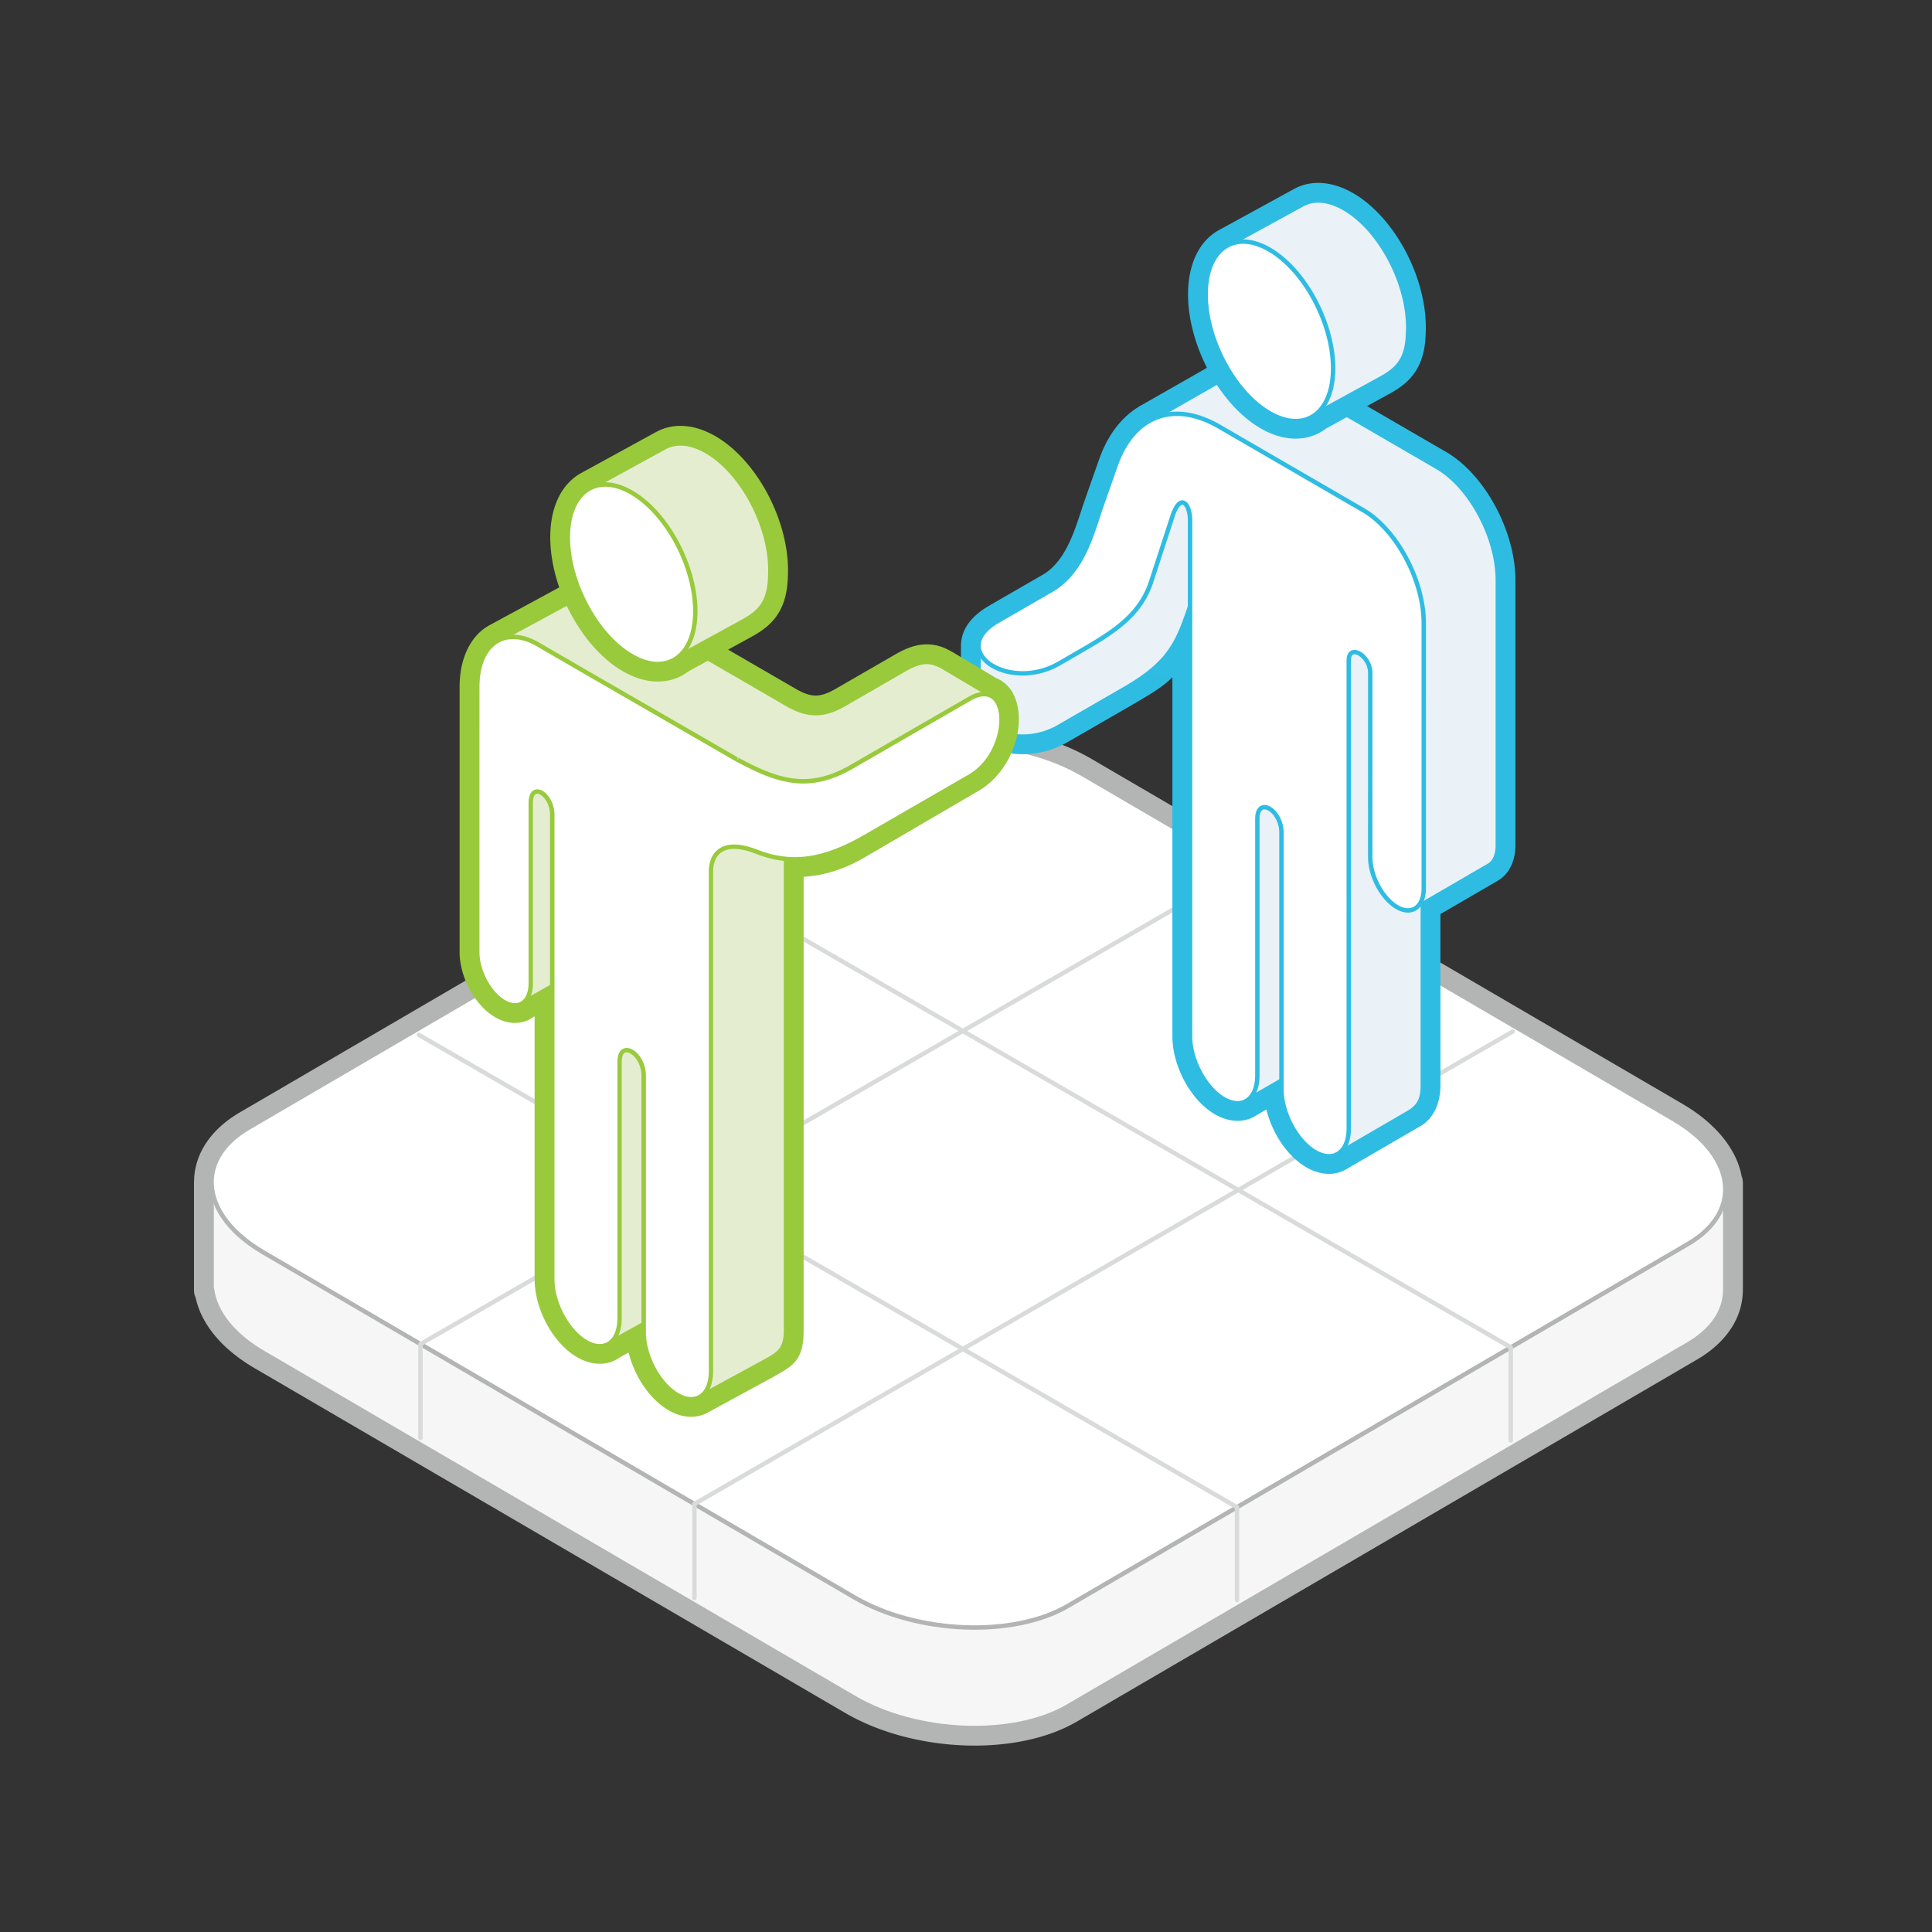 <svg xmlns="http://www.w3.org/2000/svg" width="260" height="260" viewBox="-26.105 -24.616 260 260" overflow="visible"><rect x="-26.105" y="-24.616" width="260" height="260" fill="#333333" stroke="none"/><path fill-rule="evenodd" clip-rule="evenodd" fill="#FFF" d="M2.375 134.58h-.002v14.44h.077c.437 2.98 2.763 6.02 6.897 8.434l79.5 46.407c8.457 4.938 21.4 5.46 28.766 1.16l83.472-48.727c3.326-1.94 4.967-4.547 4.987-7.275h.002V134.58h-.055c-.375-3.032-2.71-6.142-6.924-8.603L119.6 79.57c-8.457-4.937-21.4-5.46-28.766-1.16L7.362 127.138c-3.394 1.98-5.032 4.654-4.987 7.443z"/><path fill-rule="evenodd" clip-rule="evenodd" fill="#B3B4B4" d="M0 134.58c0-.073.004-.145.01-.216.02-1.814.566-3.578 1.65-5.197 1.03-1.536 2.53-2.926 4.506-4.078l83.472-48.73c4.074-2.378 9.616-3.425 15.26-3.198 5.59.225 11.337 1.696 15.898 4.36l79.497 46.406c2.314 1.35 4.148 2.907 5.484 4.566 1.34 1.667 2.182 3.44 2.51 5.23.104.264.16.553.16.855v14.442c0 .09-.006.18-.016.266-.06 1.778-.623 3.497-1.704 5.07-1.026 1.5-2.507 2.856-4.444 3.987L118.81 207.07c-4.074 2.38-9.616 3.427-15.262 3.2-5.587-.226-11.336-1.697-15.896-4.36l-79.5-46.406c-2.277-1.33-4.086-2.852-5.41-4.47-1.3-1.59-2.143-3.286-2.516-5.005A2.35 2.35 0 0 1 0 149.02V134.58zm4.748 0v13.84c.028.116.05.234.062.354.178 1.064.716 2.168 1.604 3.255.974 1.19 2.353 2.337 4.13 3.374l79.5 46.407c3.895 2.275 8.85 3.534 13.69 3.73 4.78.192 9.393-.647 12.684-2.568l83.47-48.728c1.327-.773 2.298-1.642 2.927-2.56.587-.856.884-1.76.895-2.667h-.01V135.08a1.987 1.987 0 0 1-.04-.28c-.15-1.09-.677-2.227-1.572-3.34-.97-1.205-2.367-2.375-4.185-3.436l-79.498-46.407c-3.896-2.274-8.85-3.533-13.69-3.728-4.78-.194-9.395.647-12.685 2.567l-83.473 48.73c-1.352.788-2.338 1.677-2.965 2.613-.587.875-.867 1.807-.854 2.744v.037h.01z"/><path fill-rule="evenodd" clip-rule="evenodd" fill="#F6F6F6" d="M90.834 91.935L17.78 134.58H2.372v14.44h.077c.436 2.977 2.762 6.02 6.896 8.434l79.5 46.408c8.457 4.936 21.4 5.458 28.766 1.16l83.472-48.73c3.326-1.94 4.967-4.546 4.987-7.274h.003V134.58h-15.407L119.6 93.096c-8.457-4.937-21.4-5.46-28.766-1.16z"/><path fill-rule="evenodd" clip-rule="evenodd" fill="#B3B4B4" d="M90.982 92.19l-73.055 42.646-.148.04H2.67v13.846h.036l.037.253c.214 1.465.906 2.95 2.065 4.367 1.126 1.378 2.692 2.69 4.69 3.855l79.497 46.407c4.188 2.444 9.488 3.796 14.654 4.005 5.16.205 10.18-.727 13.81-2.847l83.473-48.728c1.592-.93 2.787-2.012 3.59-3.184.826-1.204 1.24-2.507 1.253-3.835v-14.14h-15.11l-.15-.04L119.45 93.35c-4.187-2.443-9.487-3.795-14.655-4.003-5.16-.208-10.18.723-13.813 2.843zM17.7 134.284L90.682 91.68c3.732-2.18 8.867-3.136 14.135-2.924 5.26.212 10.66 1.59 14.93 4.083l70.998 41.443h15.625v15.034h-.01c-.066 1.347-.513 2.658-1.345 3.873-.853 1.243-2.11 2.386-3.783 3.36l-83.47 48.727c-3.73 2.18-8.866 3.137-14.134 2.924-5.26-.21-10.66-1.59-14.932-4.08L9.2 157.71c-2.06-1.202-3.68-2.56-4.85-3.99-1.163-1.42-1.884-2.916-2.152-4.404h-.122v-15.032H17.7z"/><path fill-rule="evenodd" clip-rule="evenodd" fill="#FFF" d="M90.834 78.41L7.36 127.138c-7.364 4.3-6.47 11.855 1.987 16.79l79.5 46.41c8.457 4.937 21.4 5.458 28.765 1.16l83.473-48.73c7.364-4.297 6.47-11.853-1.986-16.79L119.6 79.57c-8.457-4.937-21.4-5.46-28.766-1.16z"/><path fill-rule="evenodd" clip-rule="evenodd" fill="#B3B4B4" d="M90.984 78.666L7.51 127.394c-1.807 1.056-3.103 2.31-3.896 3.666-.665 1.138-.977 2.352-.944 3.586.034 1.238.416 2.505 1.14 3.743 1.104 1.894 3.01 3.72 5.688 5.283l79.5 46.407c4.186 2.446 9.486 3.798 14.652 4.005 5.16.21 10.18-.723 13.812-2.844l83.474-48.726c1.808-1.056 3.104-2.31 3.896-3.667.664-1.137.977-2.35.943-3.585-.03-1.237-.414-2.504-1.138-3.742-1.105-1.895-3.01-3.72-5.69-5.285l-79.497-46.41c-4.187-2.443-9.488-3.794-14.655-4.003-5.16-.208-10.18.724-13.81 2.844zM7.21 126.882l83.476-48.728c3.73-2.178 8.865-3.135 14.133-2.923 5.26.214 10.66 1.59 14.93 4.084l79.497 46.408c2.77 1.618 4.747 3.52 5.903 5.5.772 1.323 1.182 2.686 1.218 4.026.035 1.346-.303 2.666-1.022 3.898-.844 1.445-2.21 2.77-4.11 3.88l-83.473 48.728c-3.73 2.178-8.867 3.135-14.133 2.924-5.26-.213-10.66-1.59-14.93-4.084l-79.5-46.41c-2.77-1.617-4.747-3.516-5.903-5.5-.772-1.32-1.18-2.684-1.216-4.024-.035-1.346.303-2.667 1.024-3.898.842-1.446 2.21-2.772 4.108-3.88z"/><path fill-rule="evenodd" clip-rule="evenodd" fill="#D9DADA" d="M140.89 92.18a.295.295 0 0 1 .293.512L30.778 156.435v12.486a.298.298 0 0 1-.594 0v-12.653h.003c0-.103.053-.2.147-.256L140.89 92.18z"/><path fill-rule="evenodd" clip-rule="evenodd" fill="#D9DADA" d="M30.137 114.915a.296.296 0 1 1 .296-.51l110.08 63.556a.292.292 0 0 1 .146.256h.002v12.478a.297.297 0 0 1-.594 0V178.39l-109.93-63.472z"/><path fill-rule="evenodd" clip-rule="evenodd" fill="#D9DADA" d="M177.31 113.955c.142-.08.322-.033.403.108s.03.322-.11.403l-109.96 63.488v12.486a.297.297 0 0 1-.593 0v-12.656a.3.3 0 0 1 .147-.256l110.116-63.573z"/><path fill-rule="evenodd" clip-rule="evenodd" fill="#D9DADA" d="M66.506 93.132a.295.295 0 0 1-.107-.405c.08-.14.26-.19.402-.107l110.557 63.83a.296.296 0 0 1 .145.256h.002v12.53a.296.296 0 0 1-.593 0v-12.36L66.506 93.13z"/><path fill-rule="evenodd" clip-rule="evenodd" fill="#F6F6F6" d="M134.048 56.72l-1.198 3.163c-1.764 4.653-3.024 5.564-7.57 8.188l-8.865 5.12c-4.984 2.877-10.785.613-10.826-2.37h-.005v-8.58h.003c.01-1.074.77-2.237 2.585-3.284l7.19-4.15c4.308-2.49 5.513-7.8 6.757-11.343l1.905-5.426c.99-2.823 2.548-4.867 4.506-5.983h-.002l8.98-5.125a7.65 7.65 0 0 1 2.045-1.168l.006-.003c2.395-.9 5.28-.555 8.41 1.26l19.324 11.213c4.492 2.606 8.17 9.454 8.17 15.22V63.86l-.002-.002.002.165V89.13c0 1.35-.457 2.305-1.184 2.73l-8.91 5.18v24.408c0 1.754-.614 2.977-1.578 3.483v.003l-9.885 5.746c-.803.47-1.868.42-3.03-.254-2.49-1.444-4.53-5.24-4.53-8.435v-1.185l-4.623 2.67c-.817.542-1.93.525-3.147-.182-2.49-1.443-4.528-5.24-4.528-8.435V56.72z"/><path fill-rule="evenodd" clip-rule="evenodd" fill="#2EBCE3" d="M130.634 59.05l1.14-3.008a2.374 2.374 0 0 1 4.647.677v58.136c0 1.206.403 2.554 1.045 3.753.624 1.16 1.438 2.13 2.29 2.63l.01.002c.266.154.48.234.637.242.01 0 .013.006.013.01.105-.07.217-.133.332-.186l4.23-2.44a2.373 2.373 0 0 1 3.746 1.934v1.186c0 1.205.4 2.554 1.044 3.752.623 1.162 1.438 2.133 2.29 2.63l.01.004c.252.146.463.224.63.237.018.003.02.01.02.014.052-.028.104-.057.156-.082l9.69-5.635a3.34 3.34 0 0 1 .13-.074c.02-.012.06-.075.11-.188.128-.28.198-.684.198-1.2v-24.41h.006c0-.815.425-1.61 1.18-2.048l8.808-5.12c.065-.153.102-.4.102-.74V64.023h.006a1.79 1.79 0 0 1-.006-.163V53.453c0-2.492-.81-5.245-2.113-7.672-1.284-2.395-3.012-4.42-4.87-5.497L146.785 29.07c-1.27-.738-2.467-1.178-3.564-1.343-.983-.148-1.886-.075-2.69.2a1.83 1.83 0 0 1-.264.1 5.463 5.463 0 0 0-.596.29c-.226.13-.454.285-.683.465a2.44 2.44 0 0 1-.307.204l-8.918 5.088-.06.037c-.667.38-1.277.925-1.818 1.618-.025.04-.054.078-.083.116-.61.812-1.127 1.808-1.536 2.97l-1.905 5.426c-.12.335-.298.88-.485 1.453-1.23 3.746-2.768 8.435-7.176 11.067a1.908 1.908 0 0 1-.147.092l-7.19 4.15-.005-.002-.006.004c-.58.335-.98.664-1.228.977-.092.12-.145.2-.164.253v8.58l.027.05c.167.29.554.575 1.094.815.697.31 1.576.49 2.54.475a7.412 7.412 0 0 0 3.497-.944c.036-.025.073-.047.11-.068l8.866-5.118.002.004.008-.004c2.083-1.203 3.404-2.003 4.308-2.935.848-.873 1.465-2.035 2.225-4.04zm1.04 7.47c-1.276 1.274-2.834 2.224-5.21 3.595l.003.004-8.866 5.117c-.05.03-.1.056-.15.08a12.167 12.167 0 0 1-5.77 1.562c-1.654.022-3.215-.31-4.508-.884-1.45-.645-2.608-1.616-3.28-2.78a4.85 4.85 0 0 1-.665-2.337v-.034l28.45-4.328zm-28.462 4.3v-8.58c0-.114.01-.228.024-.337.074-.973.44-1.94 1.16-2.85.59-.75 1.44-1.477 2.593-2.142l-.004-.002 7.188-4.15c.037-.023.077-.043.115-.063 2.864-1.726 4.093-5.472 5.073-8.463.156-.475.31-.94.52-1.546l1.907-5.426c.58-1.648 1.33-3.08 2.226-4.27.035-.046.072-.092.11-.135.882-1.138 1.9-2.056 3.032-2.74a2.39 2.39 0 0 1 .356-.207l8.663-4.943a10.004 10.004 0 0 1 2.54-1.416l.007-.003c1.598-.602 3.338-.784 5.176-.508 1.682.25 3.446.886 5.253 1.934L168.48 36.19c2.635 1.526 4.992 4.23 6.668 7.35 1.658 3.09 2.688 6.643 2.688 9.917v10.41c0 .053 0 .108-.006.162h.006v25.1c0 .978-.184 1.863-.51 2.622-.414.95-1.05 1.678-1.852 2.148l-.01.006v.003l-7.724 4.486v23.05c0 1.2-.224 2.263-.624 3.147-.463 1.02-1.155 1.807-2.022 2.318-.083.056-.17.105-.262.15l-9.74 5.663-.024.014a4.683 4.683 0 0 1-2.768.602c-.787-.067-1.61-.317-2.438-.77a2.612 2.612 0 0 1-.348-.2c-1.562-.96-2.945-2.563-3.926-4.388a14.22 14.22 0 0 1-1.27-3.282l-1.293.747c-.842.56-1.822.826-2.89.766-.833-.048-1.702-.3-2.57-.773a2.404 2.404 0 0 1-.35-.2c-1.565-.962-2.947-2.562-3.928-4.388-.997-1.857-1.617-4.007-1.617-5.995V66.52l-28.458 4.3zm.01 0h-.01.01zm39.81 54.627h-.003z"/><path fill-rule="evenodd" clip-rule="evenodd" fill="#EAF2F7" d="M135.467 52.977c-2.89 7.62-2.597 10.71-10.187 15.094l-8.866 5.12c-2.47 1.426-5.14 1.59-7.21 1.03-4.235-1.148-3.62-3.36-3.62-6.59v-5.39c7.863-2.704 32.805-20.882 22.945-30.188l8.98-5.125c3.137-2.486 7.02-1.902 10.457.092l19.326 11.21c4.492 2.607 8.17 9.455 8.17 15.22v35.677c0 1.35-.457 2.305-1.184 2.73l-8.91 5.18v24.408c0 1.756-.426 2.812-1.89 3.664l-9.575 5.565-1.167-13.563-11.018 6.36c-4.004-37.23 14.094-89.53-6.255-70.496z"/><path fill-rule="evenodd" clip-rule="evenodd" fill="#2EBCE3" d="M135.72 53.144c-.51 1.346-.92 2.55-1.29 3.645-1.744 5.126-2.686 7.89-9 11.535l-8.867 5.12-.02.01a10.155 10.155 0 0 1-3.635 1.258 9.478 9.478 0 0 1-3.78-.21c-3.962-1.073-3.92-3.013-3.853-5.79.006-.322.014-.656.014-1.088V62.24c0-.135.09-.25.213-.286 4.086-1.41 12.79-7.013 18.785-13.364 2.185-2.315 4.007-4.728 5.102-7.063 1.077-2.3 1.454-4.522.772-6.502-.336-.98-.936-1.907-1.836-2.758a.293.293 0 0 1-.013-.417.36.36 0 0 1 .075-.06l8.957-5.11a7.72 7.72 0 0 1 4.955-1.69c1.952.016 3.95.692 5.814 1.773l19.326 11.213c2.295 1.332 4.377 3.737 5.883 6.542 1.502 2.8 2.436 6.002 2.436 8.934V89.13c0 .7-.12 1.308-.333 1.802-.23.533-.575.935-1 1.183l-8.762 5.093v24.238c0 .92-.114 1.664-.427 2.3-.315.646-.825 1.163-1.61 1.62l-9.575 5.566a.295.295 0 0 1-.443-.23l-1.128-13.1-10.615 6.128a.294.294 0 0 1-.44-.225c-1.612-14.98.346-32.375 1.945-46.603 1.533-13.63 2.738-24.333.2-27.047-1.302-1.392-3.735-.55-7.856 3.29zm-1.85 3.455c.378-1.12.796-2.35 1.32-3.73a.3.3 0 0 1 .074-.11c4.454-4.167 7.175-4.985 8.742-3.31 2.724 2.915 1.506 13.737-.044 27.515-1.58 14.057-3.51 31.21-1.992 46.023l10.6-6.12a.297.297 0 0 1 .466.217l1.128 13.1 9.17-5.333c.678-.395 1.114-.832 1.376-1.367.267-.543.364-1.205.364-2.04V97.038h.002c0-.103.052-.202.146-.257l8.91-5.18v.003c.314-.185.573-.493.754-.907.18-.42.28-.946.28-1.57V53.453c0-2.834-.903-5.938-2.362-8.653-1.457-2.714-3.46-5.036-5.658-6.31L147.82 27.275c-1.782-1.034-3.682-1.68-5.52-1.696a7.152 7.152 0 0 0-4.6 1.574l-.044.03-8.64 4.932c.817.844 1.376 1.755 1.708 2.717.734 2.137.345 4.51-.797 6.945-1.126 2.397-2.983 4.86-5.21 7.217-5.966 6.324-14.617 11.92-18.836 13.454v5.177c0 .326-.007.72-.016 1.098-.058 2.506-.1 4.255 3.417 5.207a8.868 8.868 0 0 0 3.545.196 9.604 9.604 0 0 0 3.425-1.186l.015-.01 8.866-5.118c6.127-3.538 7.04-6.226 8.74-11.217z"/><path fill-rule="evenodd" clip-rule="evenodd" fill="#FFF" d="M131.658 44.924l-2.846 8.745c-1.54 4.732-5.438 6.983-9.984 9.61l-2.414 1.392c-6.81 3.93-15.14-1.733-8.24-5.716l7.19-4.15c4.308-2.49 5.513-7.8 6.757-11.343l1.907-5.426c2.3-6.55 7.63-8.903 13.974-5.223l19.33 11.214c4.49 2.604 8.167 9.452 8.167 15.217v10.41l-.002-.002c.002.055.002.11.002.166v25.104c0 2.542-1.62 3.68-3.6 2.533-1.982-1.148-3.602-4.167-3.602-6.71l.002-24.792c0-2.355-2.893-4.03-2.893-1.678v62.966c0 3.195-2.04 4.63-4.528 3.185-2.49-1.444-4.528-5.24-4.528-8.435V87.46c0-3.096-3.244-4.937-3.244-1.88v34.53c0 3.192-2.038 4.626-4.527 3.183-2.49-1.443-4.528-5.24-4.528-8.435V45.45c0-2.27-1.3-3.878-2.39-.526z"/><path fill-rule="evenodd" clip-rule="evenodd" fill="#2EBCE3" d="M131.94 45.016l-2.848 8.745c-.788 2.427-2.18 4.215-3.954 5.73-1.752 1.5-3.877 2.726-6.164 4.046l-2.414 1.394c-3.17 1.83-6.672 1.637-8.898.498-.705-.36-1.287-.818-1.697-1.338-.422-.536-.664-1.142-.674-1.78-.017-1.195.78-2.48 2.736-3.61l7.19-4.15.015-.01c3.625-2.1 5.008-6.312 6.107-9.668.17-.517.333-1.015.507-1.507l1.904-5.426a14.84 14.84 0 0 1 1.152-2.534c1.163-2.008 2.713-3.41 4.542-4.113 1.83-.703 3.932-.7 6.203.096.816.285 1.65.674 2.502 1.167l19.328 11.213c2.295 1.332 4.376 3.738 5.883 6.542 1.5 2.8 2.434 6.002 2.434 8.934v10.41c0 .014 0 .028-.003.042v25.224c0 .862-.177 1.58-.49 2.12a2.34 2.34 0 0 1-.817.854c-.33.2-.706.303-1.116.303-.5 0-1.05-.158-1.622-.49-1.037-.602-1.977-1.687-2.654-2.947-.673-1.257-1.093-2.698-1.093-4.018L158 65.952c0-1.012-.588-1.883-1.205-2.29a1.365 1.365 0 0 0-.488-.215.502.502 0 0 0-.327.033v.002c-.17.092-.28.34-.28.793v62.966c0 1.07-.22 1.96-.608 2.63a2.888 2.888 0 0 1-1 1.045 2.61 2.61 0 0 1-1.363.37c-.61 0-1.284-.19-1.98-.592a.223.223 0 0 1-.04-.024c-1.287-.753-2.45-2.1-3.29-3.665-.845-1.57-1.368-3.37-1.368-5.014V87.46c0-1.322-.63-2.392-1.308-2.883a1.39 1.39 0 0 0-.552-.256.548.548 0 0 0-.39.06c-.24.146-.4.525-.4 1.2v34.53c0 1.07-.222 1.96-.61 2.627a2.88 2.88 0 0 1-1 1.046 2.6 2.6 0 0 1-1.363.37c-.61 0-1.28-.19-1.98-.592a.174.174 0 0 1-.04-.022c-1.287-.752-2.45-2.1-3.29-3.664-.844-1.57-1.368-3.37-1.368-5.015V45.45c0-.82-.174-1.537-.442-1.92-.083-.12-.17-.2-.253-.22h-.002c-.064-.02-.143.002-.236.068-.278.2-.58.71-.88 1.638zm-3.41 8.56l2.847-8.743c.344-1.056.724-1.663 1.09-1.93.25-.184.504-.23.744-.163.225.06.42.22.584.45.334.478.55 1.322.55 2.26v69.407c0 1.55.497 3.247 1.296 4.733.794 1.48 1.885 2.748 3.08 3.442l.005.003c.61.354 1.188.52 1.703.52.393 0 .75-.097 1.058-.282.312-.19.583-.47.794-.835.336-.58.527-1.368.527-2.33V85.58c0-.91.276-1.457.686-1.706.238-.146.515-.188.802-.137.263.046.536.17.798.36.805.583 1.553 1.834 1.553 3.363v34.528c0 1.548.496 3.246 1.294 4.733.795 1.483 1.888 2.75 3.08 3.444l.006.002c.61.355 1.188.522 1.703.522.39 0 .747-.098 1.055-.284a2.31 2.31 0 0 0 .796-.834c.335-.58.528-1.368.528-2.333V64.274c0-.7.233-1.12.59-1.313.212-.113.458-.14.715-.093.23.042.474.147.708.302.755.496 1.474 1.557 1.474 2.783h-.002l-.003 24.793h.003c0 1.222.392 2.563 1.02 3.737.63 1.17 1.49 2.17 2.433 2.717.475.275.924.405 1.323.405.3 0 .574-.075.81-.217.24-.145.448-.362.61-.642.26-.452.41-1.068.41-1.824V59.244c0-2.832-.904-5.936-2.362-8.65-1.457-2.714-3.46-5.037-5.658-6.31L137.85 33.07c-.82-.476-1.622-.85-2.4-1.122-2.133-.75-4.096-.754-5.798-.102-1.698.65-3.145 1.966-4.242 3.857-.422.727-.79 1.54-1.104 2.43l-1.906 5.425c-.158.453-.325.963-.5 1.496-1.13 3.45-2.55 7.777-6.368 9.995l-.02.01-7.19 4.15c-1.742 1.008-2.457 2.1-2.44 3.09.007.5.204.985.55 1.42.356.456.87.858 1.5 1.18 2.076 1.063 5.353 1.236 8.336-.484l2.414-1.395c2.258-1.303 4.355-2.514 6.072-3.98 1.695-1.45 3.023-3.156 3.773-5.464z"/><path fill-rule="evenodd" clip-rule="evenodd" fill="#F6F6F6" d="M154.83 3.44c4.734 2.745 8.572 9.896 8.572 15.97 0 3.747-.84 5.355-3.64 6.886l-8.72 4.778c-1.568 1.28-3.817 1.35-6.318-.1-4.734-2.746-8.572-9.896-8.572-15.973 0-3.33 1.156-5.65 2.982-6.607l10.038-5.498c1.51-.827 3.49-.71 5.658.546z"/><path fill-rule="evenodd" clip-rule="evenodd" fill="#2EBCE3" d="M156.017 1.39c2.756 1.598 5.214 4.41 6.96 7.665 1.73 3.22 2.8 6.928 2.8 10.356 0 2.257-.285 3.933-1.048 5.378-.8 1.515-2.014 2.59-3.836 3.586l-8.542 4.678c-1.196.913-2.627 1.384-4.218 1.36-1.455-.023-3.014-.47-4.596-1.39-2.757-1.598-5.216-4.41-6.962-7.664-1.73-3.22-2.8-6.928-2.8-10.356 0-1.974.355-3.695.99-5.104.71-1.573 1.77-2.762 3.087-3.506.104-.065.21-.123.32-.17L148.04.814l.065-.034c1.167-.622 2.493-.884 3.924-.746 1.28.125 2.623.568 3.986 1.357zm2.79 9.908c-1.356-2.526-3.186-4.663-5.164-5.81-.764-.443-1.457-.686-2.057-.744-.494-.047-.928.032-1.282.226l-9.913 5.43c-.05.03-.1.06-.15.086-.46.24-.854.702-1.15 1.357-.36.802-.562 1.862-.562 3.157 0 2.647.85 5.554 2.223 8.113 1.358 2.527 3.187 4.663 5.165 5.81.87.503 1.643.748 2.297.758.472.01.89-.117 1.238-.364a2.37 2.37 0 0 1 .647-.42l8.54-4.676c.976-.535 1.585-1.033 1.905-1.64.355-.68.49-1.68.49-3.17 0-2.646-.85-5.553-2.224-8.112z"/><path fill-rule="evenodd" clip-rule="evenodd" fill="#EAF2F7" d="M154.83 3.44c4.734 2.745 8.572 9.896 8.572 15.97 0 3.747-.84 5.355-3.64 6.887l-8.72 4.777-11.907-22.682 10.038-5.498c1.51-.827 3.49-.71 5.657.546z"/><path fill-rule="evenodd" clip-rule="evenodd" fill="#2EBCE3" d="M154.98 3.184c2.413 1.4 4.597 3.917 6.173 6.853 1.574 2.932 2.547 6.29 2.547 9.375 0 1.92-.22 3.3-.804 4.41-.59 1.12-1.538 1.94-2.99 2.735l-8.722 4.776a.293.293 0 0 1-.4-.12l-.01-.014-11.9-22.674a.296.296 0 0 1 .12-.396l10.038-5.497.02-.01c.816-.442 1.758-.628 2.785-.53.98.097 2.04.452 3.142 1.09zm5.65 7.132c-1.526-2.845-3.63-5.277-5.948-6.62-1.027-.596-2.005-.926-2.9-1.012-.914-.088-1.748.076-2.463.466l-.016.007-.01.005-9.764 5.348 11.633 22.16 8.46-4.633c1.346-.737 2.218-1.487 2.748-2.49.535-1.014.737-2.31.737-4.136 0-2.987-.946-6.244-2.475-9.093zM149.32 3.15l-.004.003.004-.002z"/><path fill-rule="evenodd" clip-rule="evenodd" fill="#FFF" d="M144.725 8.972c4.735 2.746 8.574 9.896 8.574 15.972 0 6.076-3.84 8.774-8.576 6.03-4.734-2.746-8.572-9.896-8.572-15.973 0-6.072 3.837-8.77 8.572-6.027z"/><path fill-rule="evenodd" clip-rule="evenodd" fill="#2EBCE3" d="M144.873 8.716c2.418 1.4 4.602 3.917 6.176 6.853 1.572 2.93 2.547 6.287 2.547 9.373 0 1.992-.408 3.64-1.12 4.867-.473.815-1.08 1.447-1.792 1.876a4.647 4.647 0 0 1-2.434.658c-1.124 0-2.37-.36-3.675-1.115-2.414-1.403-4.598-3.92-6.174-6.855-1.572-2.932-2.546-6.29-2.546-9.375 0-1.99.406-3.637 1.118-4.865.472-.814 1.08-1.447 1.792-1.875a4.653 4.653 0 0 1 2.434-.658c1.124 0 2.368.358 3.673 1.114zm5.654 7.134c-1.526-2.844-3.63-5.277-5.95-6.62-1.21-.702-2.353-1.035-3.378-1.035-.79 0-1.508.197-2.13.572-.627.378-1.165.94-1.585 1.665-.66 1.14-1.037 2.684-1.037 4.57 0 2.988.944 6.245 2.474 9.094 1.527 2.845 3.632 5.277 5.95 6.62 1.21.702 2.354 1.035 3.378 1.035.787 0 1.505-.194 2.128-.57.628-.377 1.165-.94 1.585-1.665.66-1.14 1.037-2.684 1.037-4.57 0-2.99-.946-6.246-2.475-9.094z"/><path fill-rule="evenodd" clip-rule="evenodd" fill="#E5EDD0" d="M56.394 56.574L79.81 70.14c2.886 1.674 5.06 1.615 8-.16l7.81-4.51c2.89-1.67 4.125-.966 5.755.003l5.576 3.318c.278.09.523.24.73.436 1.98 1.862.94 8.07-3.325 10.563l-14.08 8.233c-1.046.53-5.013 3.495-10.602 2.948v63.43c0 2.74-1.008 3.16-2.906 4.24l-8.648 4.705c-.068.04-.137.08-.208.112-.782.373-1.782.29-2.868-.34-2.49-1.443-4.527-5.24-4.527-8.435v-1.1l-4.447 2.454c-.827.673-2.014.71-3.326-.05-2.49-1.443-4.526-5.24-4.526-8.436v-39.454l-3.853 2.185c-.66.53-1.6.56-2.64-.043-1.98-1.148-3.603-4.168-3.603-6.71v-25.1l.002-.163h-.002v-10.41c0-3.136 1.09-5.33 2.805-6.26l9.574-5.19c1.487-1.135 3.58-1.167 5.895.17z"/><path fill-rule="evenodd" clip-rule="evenodd" fill="#98CA3C" d="M57.58 54.525L80.995 68.09c1.063.618 1.94.917 2.746.9.817-.02 1.728-.367 2.846-1.042.044-.028.092-.053.138-.077l7.71-4.45c1.935-1.117 3.422-1.43 4.77-1.293 1.397.14 2.327.682 3.377 1.307l5.41 3.22c.197.08.38.17.554.272.054.033.106.065.155.1.22.143.42.3.604.475l.026.027.023.023.004-.004c.037.036.07.072.104.11.273.28.506.588.7.92.045.08.087.162.124.245.74 1.45.918 3.44.5 5.457-.408 1.975-1.382 4.065-2.934 5.715-.67.71-1.437 1.34-2.302 1.846a2.6 2.6 0 0 1-.172.092l-13.908 8.13a1.85 1.85 0 0 1-.13.072v.003c-.143.073-.27.148-.428.242l.003.004c-1.48.884-4.596 2.74-8.87 2.994V154.4c0 3.966-1.324 4.72-3.83 6.134l.004.004-.284.16c-.037.02-.076.042-.116.062l-8.47 4.606c-.038.022-.1.058-.202.112-.104.057-.18.098-.226.118h-.004c-.8.38-1.69.528-2.635.416-.784-.093-1.605-.37-2.43-.848l-.03-.02c-1.62-.95-3.057-2.59-4.066-4.47a14.305 14.305 0 0 1-1.266-3.272l-1.15.635a4.62 4.62 0 0 1-2.816.872c-.96-.016-1.97-.3-2.97-.88l-.032-.02c-1.62-.95-3.055-2.59-4.065-4.47-.996-1.856-1.616-4.006-1.616-5.994V112.16l-.17.097a4.155 4.155 0 0 1-2.55.788c-.84-.014-1.72-.26-2.587-.762-1.378-.8-2.595-2.18-3.44-3.76-.83-1.546-1.348-3.337-1.348-5V78.426l.003-.118-.002-.046h-.002V67.854c0-1.868.338-3.507.944-4.86.692-1.546 1.727-2.713 3.015-3.437.048-.03.1-.058.15-.083l9.45-5.122c1.142-.794 2.483-1.193 3.953-1.15 1.377.04 2.84.467 4.322 1.325zM78.62 72.19L55.208 58.622c-.785-.454-1.486-.68-2.078-.696a1.91 1.91 0 0 0-1.084.272 2.412 2.412 0 0 1-.484.322l-9.47 5.134-.037.02c-.42.23-.78.65-1.044 1.245-.33.742-.517 1.725-.517 2.932v10.41h-.004c.002.053.003.107.003.163v25.104c0 .88.297 1.87.77 2.754.458.853 1.044 1.56 1.645 1.906.07.04.13.072.175.095a2.34 2.34 0 0 1 .277-.153l3.524-2a2.372 2.372 0 0 1 3.702 1.967v39.453c0 1.207.4 2.555 1.042 3.752.6 1.115 1.37 2.053 2.188 2.566.08.042.154.086.227.134.23.12.41.18.538.182v.002a2.41 2.41 0 0 1 .476-.297l4.188-2.31a2.374 2.374 0 0 1 3.644 2.004v1.103c0 1.207.4 2.554 1.04 3.753.6 1.112 1.374 2.052 2.19 2.565.075.04.15.08.22.128.195.102.363.16.503.176.04.003.05.01.058.01h.003c.01-.005.008-.003 0 0l.088-.05 8.576-4.664.035-.02.282-.162.003.004.007-.005c.92-.52 1.41-.795 1.41-2.02v-63.43h.008a2.362 2.362 0 0 1 2.587-2.354c4.072.395 7.23-1.484 8.592-2.295v.004l.007-.005c.303-.182.55-.328.69-.4l13.806-8.075c.056-.037.11-.073.168-.106.475-.278.89-.615 1.244-.992.924-.98 1.505-2.23 1.75-3.417.198-.96.19-1.79-.028-2.266l-.047-.075a2.52 2.52 0 0 1-.33-.162l-5.576-3.318c-.58-.344-1.083-.642-1.432-.677-.4-.04-.976.13-1.93.68l-7.715 4.454-.06.038c-1.822 1.1-3.47 1.67-5.2 1.708-1.733.035-3.39-.473-5.212-1.53zm-11.735 89.137l.008-.004-.004.002-.006.002zm.013-.008z"/><path fill-rule="evenodd" clip-rule="evenodd" fill="#E5EDD0" d="M56.394 56.574L79.81 70.14c2.886 1.674 5.06 1.615 8-.16l7.81-4.51c2.89-1.67 4.125-.966 5.755.003l6.306 3.752c-26.112 17.473-10.95 6.49-28.006 15.66V154.4c0 2.74-1.008 3.162-2.906 4.24l-8.857 4.818-2.622-12.513-9.22 5.09-2.657-50.886-9.046 5.13-3.438-48.69L50.5 56.4c1.486-1.132 3.58-1.164 5.894.174z"/><path fill-rule="evenodd" clip-rule="evenodd" fill="#98CA3C" d="M56.542 56.318l23.415 13.567c1.395.808 2.61 1.2 3.826 1.173s2.446-.472 3.873-1.333l.02-.01 7.795-4.502c1.51-.87 2.598-1.12 3.53-1.025.94.094 1.683.528 2.525 1.03l6.307 3.753a.295.295 0 0 1-.003.514C92.083 80.02 91.306 80.23 89.44 80.736c-1.19.323-2.845.77-9.47 4.327v69.34c0 2.77-.96 3.31-2.773 4.335l-.283.162-.012.005-8.852 4.813a.297.297 0 0 1-.43-.198l-2.54-12.12-8.867 4.895a.292.292 0 0 1-.4-.116.297.297 0 0 1-.038-.14L53.14 105.64l-8.63 4.896a.296.296 0 0 1-.44-.237l-3.44-48.69a.297.297 0 0 1 .152-.28l9.565-5.185c.806-.605 1.777-.91 2.854-.878 1.034.03 2.165.37 3.343 1.05zm23.118 14.08L56.246 56.83c-1.09-.63-2.126-.944-3.06-.972-.942-.028-1.788.237-2.487.76a.305.305 0 0 1-.074.05L41.23 61.76l3.39 48.036 8.63-4.896a.273.273 0 0 1 .14-.045.298.298 0 0 1 .313.28l2.635 50.415 8.804-4.863a.298.298 0 0 1 .432.2l2.542 12.124 8.495-4.62.01-.003.285-.16c1.615-.912 2.47-1.396 2.47-3.823v-69.52h.002c0-.104.058-.207.157-.26 6.82-3.666 8.522-4.13 9.75-4.46 1.79-.487 2.546-.693 17.844-10.923l-5.905-3.51c-.785-.468-1.475-.87-2.282-.954-.812-.082-1.79.15-3.172.95l-7.8 4.503-.006.004c-1.513.914-2.84 1.387-4.167 1.417-1.332.028-2.647-.39-4.137-1.252zm-2.76 88.507l-.39-.118c.078.138.25.19.39.118zm-21.128-2.853v-.01.01z"/><path fill-rule="evenodd" clip-rule="evenodd" fill="#FFF" d="M53.12 66.07l19.84 11.45c5.585 3.037 9.743 4.396 15.556 1.042l15.85-9.15c5.62-3.247 5.832 7.106 0 10.473L90.274 88.02c-5.72 3.3-10.06 3.75-14.575 1.978-4.417-1.732-6.133.114-6.133 2.724v67.21c0 3.196-2.036 4.63-4.527 3.186v-.002c-2.49-1.443-4.526-5.24-4.526-8.435v-34.527c0-3.096-3.244-4.937-3.244-1.88V152.8c0 3.194-2.038 4.628-4.53 3.185-2.488-1.443-4.525-5.24-4.525-8.436V85.07c0-2.87-2.892-4.562-2.892-1.65v24.286c0 2.54-1.62 3.682-3.602 2.533-1.98-1.15-3.6-4.17-3.6-6.71V67.855c0-5.766 3.678-8.35 8.17-5.746l6.83 3.96z"/><path fill-rule="evenodd" clip-rule="evenodd" fill="#98CA3C" d="M53.27 65.813l19.84 11.454.004.003c2.756 1.498 5.158 2.583 7.573 2.876 2.403.292 4.84-.196 7.683-1.838l15.85-9.15c1.44-.833 2.575-.827 3.383-.285.48.322.833.83 1.06 1.458.214.604.312 1.327.294 2.107-.068 2.65-1.523 6.02-4.44 7.706L90.42 88.28l-.018.01c-2.885 1.664-5.433 2.61-7.83 2.917-2.418.31-4.678-.028-6.98-.93-1.16-.455-2.122-.655-2.907-.655-.697 0-1.25.16-1.67.438-.413.274-.707.67-.895 1.146-.174.444-.255.962-.255 1.52v67.21c0 1.07-.223 1.96-.61 2.63-.262.45-.6.805-1 1.044-.4.242-.863.37-1.363.37-.617 0-1.293-.194-2-.605l-.012-.006c-1.29-.754-2.457-2.104-3.3-3.67-.84-1.57-1.364-3.37-1.364-5.017v-34.528c0-1.322-.63-2.393-1.31-2.883a1.357 1.357 0 0 0-.55-.256.556.556 0 0 0-.393.057c-.238.146-.398.526-.398 1.202v34.527c0 1.07-.223 1.96-.61 2.628-.26.454-.603.807-1 1.046-.4.243-.862.37-1.363.37-.616 0-1.294-.193-2-.603l-.01-.008c-1.29-.75-2.458-2.1-3.3-3.67-.844-1.568-1.366-3.367-1.366-5.014V85.073c0-1.21-.546-2.185-1.14-2.63a1.14 1.14 0 0 0-.473-.23.45.45 0 0 0-.325.054c-.214.138-.36.503-.36 1.157v24.287c0 .86-.18 1.58-.49 2.12a2.38 2.38 0 0 1-.82.854c-.328.2-.706.305-1.115.305-.5 0-1.05-.158-1.62-.49-1.04-.6-1.98-1.687-2.657-2.946-.674-1.258-1.094-2.7-1.094-4.02V78.426l.003-.03V78.3l-.002-.038v-10.41c0-1.887.388-3.45 1.065-4.622.454-.78 1.036-1.39 1.722-1.8a4.467 4.467 0 0 1 2.337-.634c1.072 0 2.254.34 3.49 1.056l6.833 3.96zM72.812 77.78l-19.84-11.455-6.83-3.96c-1.142-.663-2.223-.976-3.194-.976-.75 0-1.436.187-2.03.545-.6.36-1.114.9-1.517 1.59-.623 1.083-.982 2.545-.982 4.327V78.24l.002.026-.003.136v25.127c0 1.22.392 2.56 1.02 3.735.63 1.17 1.49 2.17 2.433 2.717.477.275.925.406 1.324.406.3 0 .575-.075.81-.218.24-.146.45-.363.612-.644.262-.45.41-1.067.41-1.823V83.42c0-.88.258-1.412.635-1.654.225-.144.48-.186.75-.14.24.043.49.16.727.34.716.54 1.375 1.694 1.375 3.105v62.483c0 1.55.497 3.247 1.296 4.734.793 1.477 1.88 2.74 3.07 3.436l.035.02c.604.347 1.173.51 1.684.51.392 0 .75-.097 1.058-.282.314-.19.584-.47.795-.835.336-.58.527-1.367.527-2.33v-34.528c0-.91.276-1.458.684-1.706a1.13 1.13 0 0 1 .804-.136c.263.046.536.17.798.36.807.583 1.554 1.833 1.554 3.362v34.528c0 1.548.496 3.247 1.295 4.733.793 1.477 1.88 2.74 3.07 3.436l.036.022c.603.345 1.173.51 1.683.51.39 0 .747-.1 1.057-.284.313-.19.583-.47.794-.834.337-.58.53-1.368.53-2.33v-67.21c0-.628.094-1.22.295-1.735.232-.586.6-1.077 1.122-1.423.516-.342 1.176-.538 1.996-.538.854 0 1.89.212 3.123.695 2.212.867 4.38 1.192 6.69.896 2.318-.296 4.794-1.22 7.61-2.843l.017-.01 14.093-8.136c2.724-1.57 4.082-4.726 4.147-7.21.017-.703-.07-1.352-.263-1.89-.184-.513-.46-.92-.83-1.165-.623-.418-1.54-.397-2.757.304h-.003l-15.85 9.15c-2.967 1.713-5.52 2.22-8.043 1.916-2.504-.305-4.968-1.414-7.783-2.944l-.025-.01zm.3-.51l.103.4a.295.295 0 0 0-.102-.4z"/><path fill-rule="evenodd" clip-rule="evenodd" fill="#E5EDD0" d="M68.994 36.134c4.735 2.746 8.573 9.896 8.573 15.97 0 3.747-.84 5.355-3.638 6.888l-8.725 4.776c-1.567 1.28-3.816 1.35-6.316-.1-4.735-2.746-8.575-9.896-8.575-15.972 0-3.334 1.156-5.65 2.982-6.61l10.038-5.5c1.512-.824 3.492-.71 5.658.548z"/><path fill-rule="evenodd" clip-rule="evenodd" fill="#98CA3C" d="M70.182 34.085c2.755 1.598 5.215 4.41 6.962 7.664 1.73 3.22 2.798 6.926 2.798 10.354 0 2.256-.286 3.93-1.048 5.376-.8 1.516-2.01 2.59-3.833 3.587l-8.54 4.678c-1.195.913-2.63 1.384-4.22 1.358-1.453-.022-3.012-.47-4.595-1.388-2.757-1.598-5.215-4.41-6.96-7.664-1.73-3.22-2.8-6.927-2.8-10.354 0-1.975.354-3.696.99-5.105.73-1.62 1.84-2.834 3.228-3.576l.006-.005 10.037-5.5.074-.038c1.167-.618 2.49-.878 3.916-.742 1.28.126 2.624.568 3.987 1.357zm2.79 9.908c-1.356-2.526-3.185-4.663-5.163-5.81-.768-.443-1.46-.685-2.06-.744-.495-.05-.93.03-1.28.224l-10.04 5.498-.037.02c-.45.236-.84.697-1.14 1.356-.36.8-.564 1.862-.564 3.157 0 2.647.85 5.554 2.225 8.113 1.356 2.526 3.185 4.663 5.163 5.81.866.503 1.642.75 2.295.758a2.04 2.04 0 0 0 1.24-.368c.194-.176.41-.315.64-.415l8.545-4.68c.975-.534 1.584-1.032 1.904-1.64.357-.678.49-1.68.49-3.17 0-2.646-.85-5.553-2.222-8.112zM52.168 39.01l.074-.038-.074.038z"/><path fill-rule="evenodd" clip-rule="evenodd" fill="#E5EDD0" d="M68.994 36.134c4.735 2.746 8.573 9.896 8.573 15.97 0 3.747-.84 5.355-3.638 6.888l-8.725 4.776L53.3 41.086l10.037-5.498c1.51-.826 3.49-.71 5.657.546z"/><path fill-rule="evenodd" clip-rule="evenodd" fill="#98CA3C" d="M69.143 35.878c2.416 1.4 4.6 3.918 6.175 6.854 1.573 2.93 2.547 6.288 2.547 9.374 0 1.92-.22 3.302-.805 4.41-.59 1.12-1.538 1.94-2.99 2.736l-8.72 4.776a.294.294 0 0 1-.4-.118l-.008-.015-11.905-22.672a.297.297 0 0 1 .12-.396l10.038-5.498.02-.013c.817-.44 1.758-.626 2.784-.528.98.095 2.04.45 3.142 1.087zm5.654 7.134c-1.527-2.845-3.632-5.276-5.95-6.622-1.026-.594-2.004-.924-2.902-1.01-.913-.088-1.745.076-2.46.466l-.016.007-.01.004-9.766 5.35L65.33 63.364l8.46-4.633c1.344-.735 2.216-1.486 2.746-2.49.535-1.014.734-2.31.734-4.136 0-2.988-.945-6.245-2.473-9.093zm-11.314-7.166l-.005.002.005-.002z"/><path fill-rule="evenodd" clip-rule="evenodd" fill="#FFF" d="M58.89 41.667c4.735 2.745 8.575 9.896 8.575 15.97s-3.84 8.777-8.574 6.03-8.572-9.895-8.572-15.97 3.84-8.775 8.574-6.03z"/><path fill-rule="evenodd" clip-rule="evenodd" fill="#98CA3C" d="M59.04 41.412c2.415 1.4 4.6 3.917 6.175 6.853 1.572 2.932 2.547 6.29 2.547 9.375 0 1.992-.406 3.64-1.12 4.867-.472.815-1.078 1.447-1.79 1.875a4.67 4.67 0 0 1-2.434.658c-1.127 0-2.37-.358-3.676-1.115-2.416-1.4-4.6-3.917-6.175-6.852-1.573-2.932-2.547-6.29-2.547-9.375 0-1.993.406-3.64 1.12-4.868.47-.814 1.078-1.446 1.79-1.875a4.654 4.654 0 0 1 2.434-.66c1.126 0 2.37.36 3.675 1.117zm5.653 7.132c-1.527-2.845-3.633-5.277-5.95-6.62-1.21-.702-2.355-1.035-3.38-1.035-.787 0-1.502.195-2.127.57-.627.377-1.165.94-1.584 1.665-.66 1.14-1.04 2.685-1.04 4.57 0 2.99.948 6.247 2.477 9.095 1.525 2.845 3.63 5.277 5.95 6.622 1.207.7 2.352 1.034 3.377 1.034.787 0 1.503-.197 2.127-.572.627-.378 1.164-.94 1.585-1.665.66-1.14 1.037-2.686 1.037-4.57 0-2.99-.947-6.247-2.475-9.097z"/></svg>